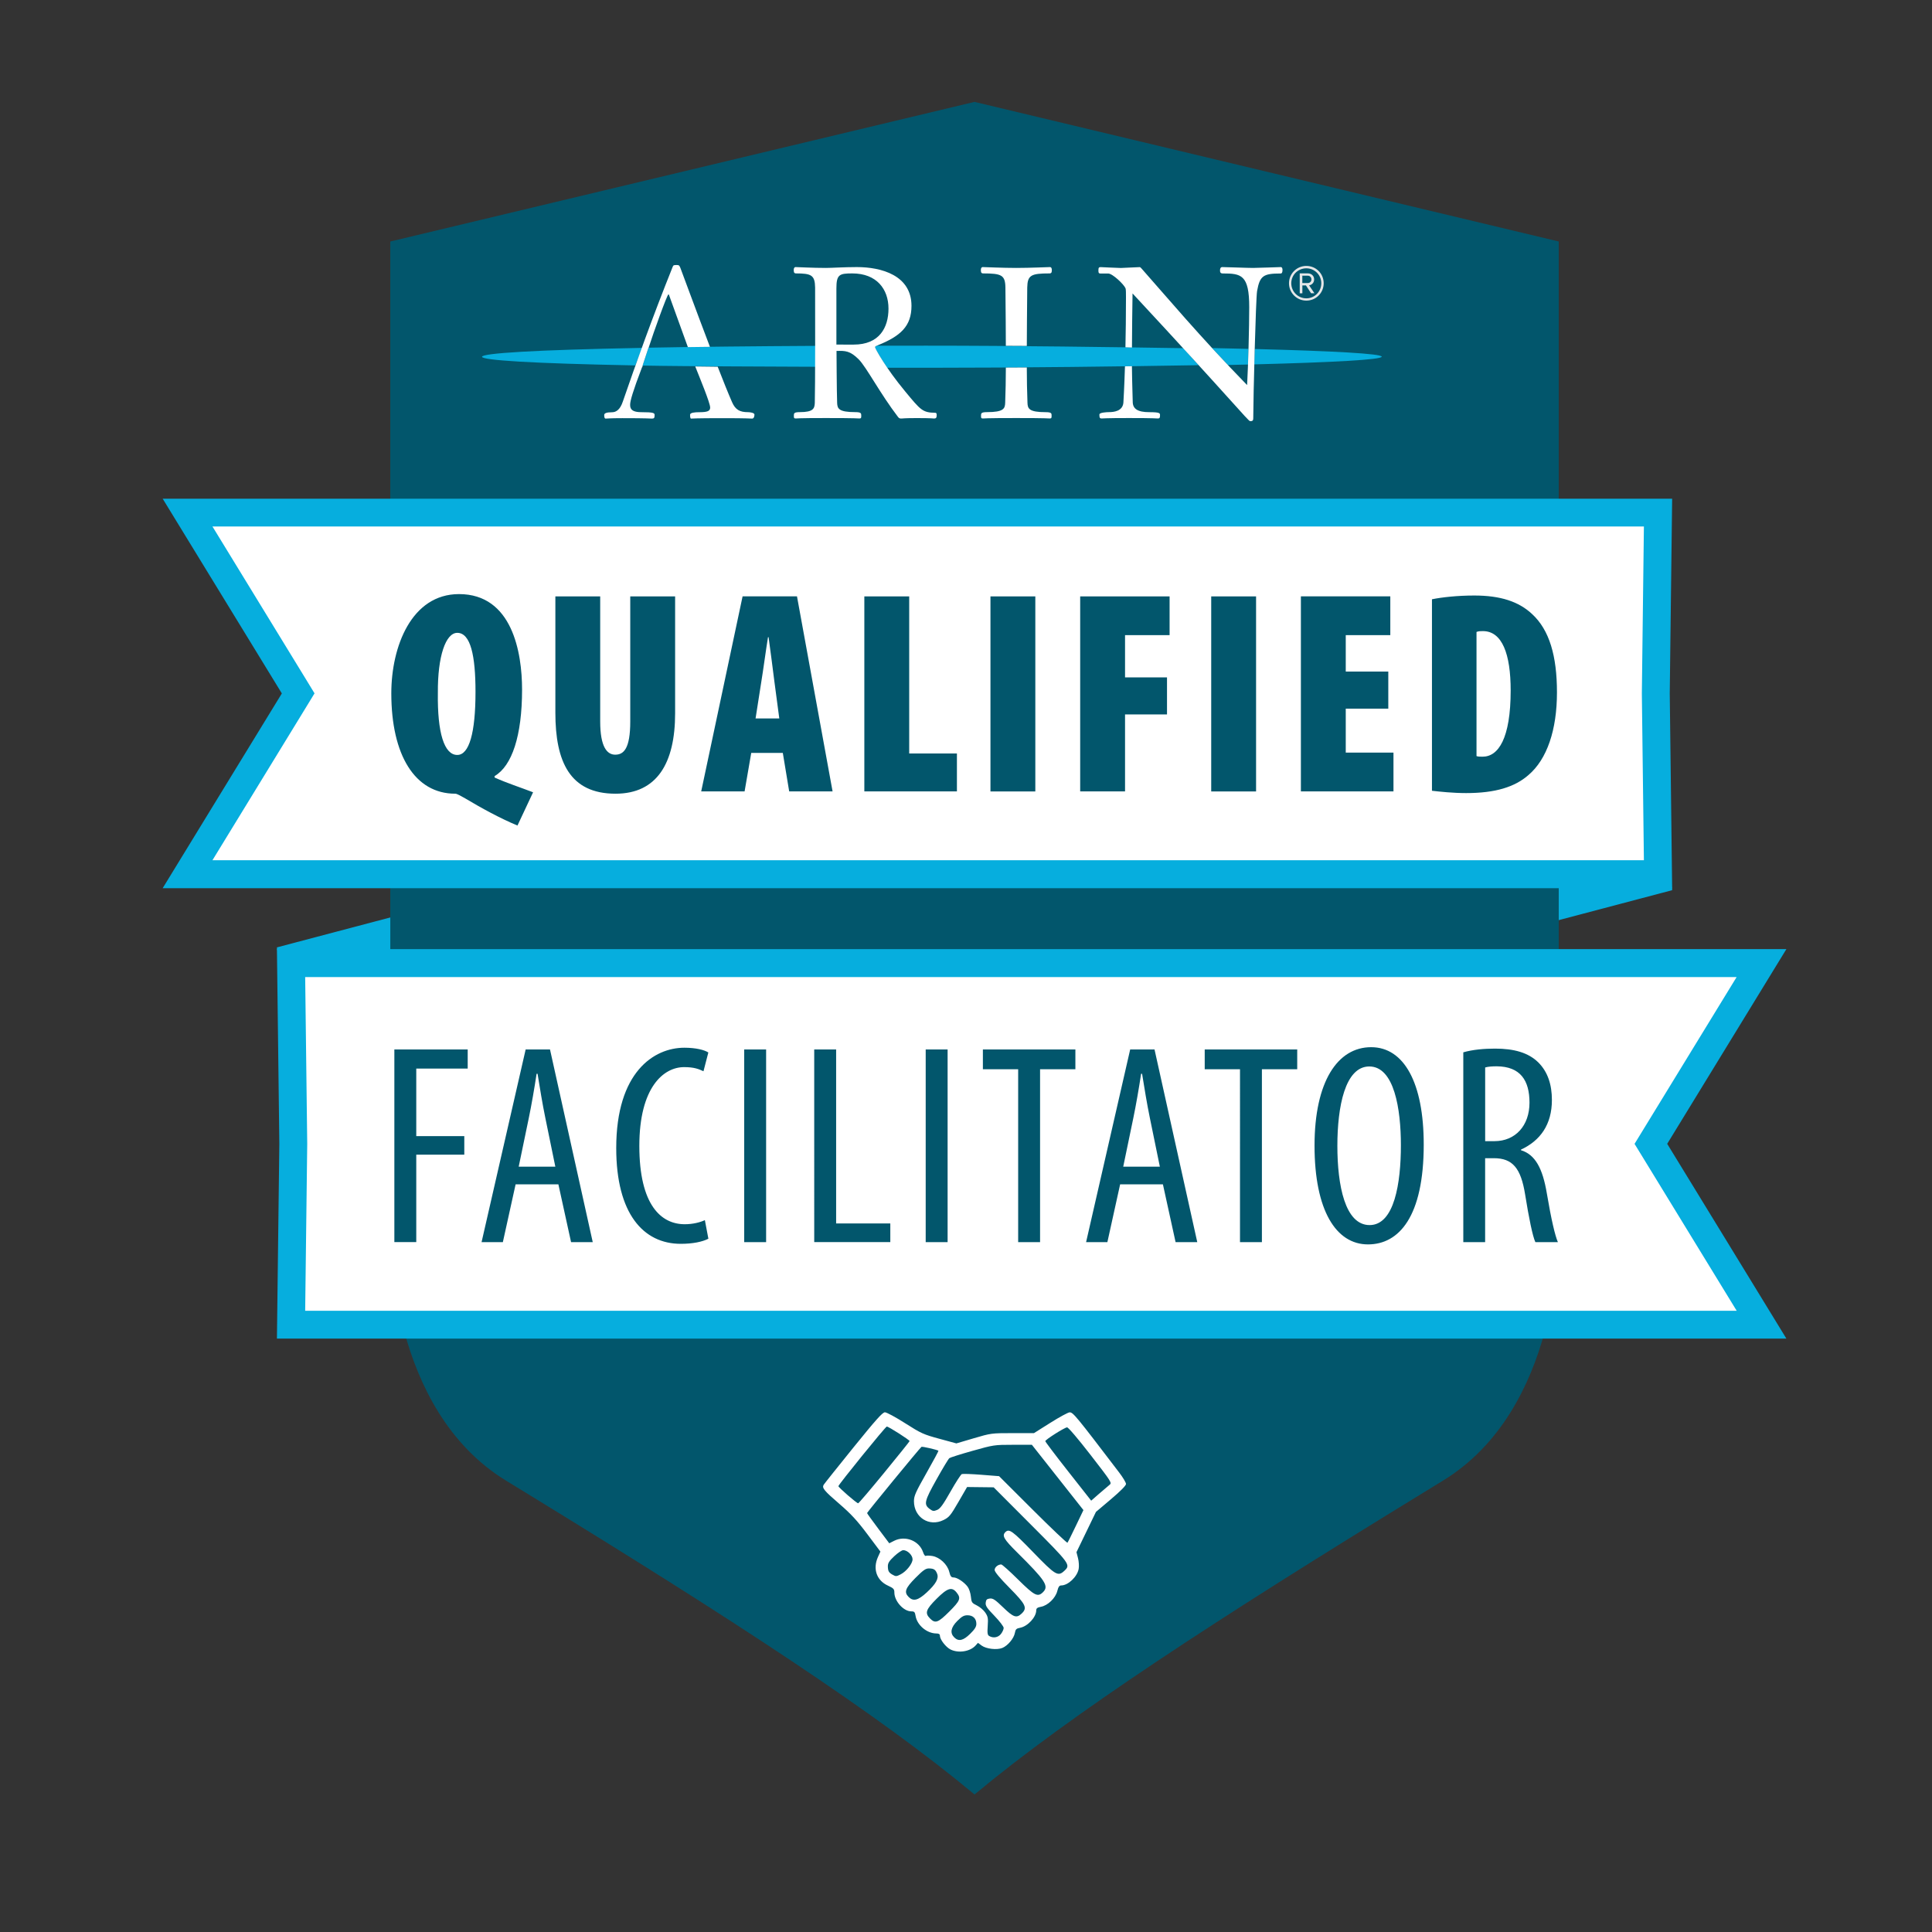<?xml version="1.0" encoding="utf-8"?>
<!-- Generator: Adobe Illustrator 27.0.1, SVG Export Plug-In . SVG Version: 6.00 Build 0)  -->
<svg version="1.1" id="Layer_1" xmlns="http://www.w3.org/2000/svg" xmlns:xlink="http://www.w3.org/1999/xlink" x="0px" y="0px"
	 viewBox="0 0 500 500" style="enable-background:new 0 0 500 500;" xml:space="preserve">
<rect x="0" y="0" width="500" height="500" fill="#333333" stroke="none"/>
<style type="text/css">
	.st0{clip-path:url(#SVGID_00000049223147931408986690000010206245209908710792_);fill:#FFFFFF;}
	.st1{clip-path:url(#SVGID_00000049223147931408986690000010206245209908710792_);fill:#06AEDE;}
	.st2{clip-path:url(#SVGID_00000049223147931408986690000010206245209908710792_);}
	.st3{clip-path:url(#SVGID_00000015322426392293120260000002321035006267034020_);fill:#02566C;}
	.st4{clip-path:url(#SVGID_00000015322426392293120260000002321035006267034020_);fill:#FFFFFF;}
	.st5{clip-path:url(#SVGID_00000015322426392293120260000002321035006267034020_);fill:#06AEDE;}
	.st6{clip-path:url(#SVGID_00000049223147931408986690000010206245209908710792_);fill:#02566C;}
	.st7{fill:#E6E7E8;}
</style>
<g id="Qualified_Facilitators_00000072994179927658172760000001287021153469228178_">
	<g>
		<defs>
			<rect id="SVGID_1_" x="33.55" y="14.56" width="437.69" height="463.06"/>
		</defs>
		<clipPath id="SVGID_00000049927479409551242430000002126634252441675936_">
			<use xlink:href="#SVGID_1_"  style="overflow:visible;"/>
		</clipPath>
		<polygon style="clip-path:url(#SVGID_00000049927479409551242430000002126634252441675936_);fill:#FFFFFF;" points="
			406.63,233.31 406.63,233.55 407.51,233.31 		"/>
		<polygon style="clip-path:url(#SVGID_00000049927479409551242430000002126634252441675936_);fill:#06AEDE;" points="432.74,229.7 
			403.02,229.7 403.02,238.23 432.75,230.38 		"/>
		<polygon style="clip-path:url(#SVGID_00000049927479409551242430000002126634252441675936_);fill:#FFFFFF;" points="96.91,242.25 
			97.8,242.25 97.8,242.01 		"/>
		<polygon style="clip-path:url(#SVGID_00000049927479409551242430000002126634252441675936_);fill:#06AEDE;" points="101.4,237.33 
			71.67,245.18 71.69,245.86 101.4,245.86 		"/>
		<g style="clip-path:url(#SVGID_00000049927479409551242430000002126634252441675936_);">
			<defs>
				<rect id="SVGID_00000108267188927729848030000001920019932303449779_" x="33.55" y="14.56" width="437.69" height="463.06"/>
			</defs>
			<clipPath id="SVGID_00000126281704225707465700000014995379315030097030_">
				<use xlink:href="#SVGID_00000108267188927729848030000001920019932303449779_"  style="overflow:visible;"/>
			</clipPath>
			<path style="clip-path:url(#SVGID_00000126281704225707465700000014995379315030097030_);fill:#02566C;" d="M252.21,464.41
				c-24.86-20.71-62.46-45.23-116.21-78.14l-5.08-3.11c-30.16-18.49-29.99-62.53-29.94-65.52l0.07-1.15l-0.04-0.65V62.5
				l151.19-36.13L403.4,62.5v254.64l0.04,0.51c0.05,3.19,0.14,47.06-29.94,65.5l-5.09,3.12
				C314.67,419.18,277.07,443.7,252.21,464.41"/>
			<polygon style="clip-path:url(#SVGID_00000126281704225707465700000014995379315030097030_);fill:#FFFFFF;" points="
				48.54,226.25 77.17,179.46 48.54,132.67 429.1,132.67 428.52,179.46 429.1,226.25 			"/>
			<path style="clip-path:url(#SVGID_00000126281704225707465700000014995379315030097030_);fill:#06AEDE;" d="M425.44,136.27
				l-0.53,43.09l0,0.09l0,0.09l0.53,43.09h-48.11H90.68h-35.7l24.12-39.42l2.3-3.77l-2.3-3.77l-24.12-39.42h29.32h298.86H425.44z
				 M432.75,129.06h-49.59H84.29H42.1l30.84,50.4l-30.84,50.4h48.58h286.66h55.41l-0.62-50.4L432.75,129.06z"/>
			<polygon style="clip-path:url(#SVGID_00000126281704225707465700000014995379315030097030_);fill:#FFFFFF;" points="
				75.33,342.81 75.9,296.02 75.33,249.23 455.89,249.23 427.25,296.02 455.89,342.81 			"/>
			<path style="clip-path:url(#SVGID_00000126281704225707465700000014995379315030097030_);fill:#06AEDE;" d="M449.45,252.84
				l-24.12,39.42l-2.31,3.77l2.31,3.77l24.12,39.42h-29.32H121.27H78.98l0.53-43.09l0-0.09l0-0.09l-0.53-43.09h48.11h286.66H449.45z
				 M462.32,245.62h-48.58H127.09H71.67l0.62,50.4l-0.62,50.4h49.59h298.86h42.19l-30.84-50.4L462.32,245.62z"/>
			<path style="clip-path:url(#SVGID_00000126281704225707465700000014995379315030097030_);fill:#06AEDE;" d="M313.7,90.08
				c1.31,1.42,2.67,2.88,4.08,4.38c1.78-0.04,3.52-0.08,5.2-0.12c0.05-1.3,0.09-2.67,0.13-4.05
				C320.13,90.21,316.99,90.14,313.7,90.08"/>
			<path style="clip-path:url(#SVGID_00000126281704225707465700000014995379315030097030_);fill:#06AEDE;" d="M324.72,90.32
				c-0.04,1.32-0.07,2.66-0.11,3.98c20.46-0.52,32.98-1.22,32.98-1.99C357.6,91.54,345.12,90.84,324.72,90.32"/>
			<path style="clip-path:url(#SVGID_00000126281704225707465700000014995379315030097030_);fill:#06AEDE;" d="M164.41,94.57
				c-26.98-0.52-39.66-1.34-39.66-2.24c0-0.92,13.72-1.78,41.5-2.3L164.41,94.57z"/>
			<path style="clip-path:url(#SVGID_00000126281704225707465700000014995379315030097030_);fill:#06AEDE;" d="M211.06,92.23
				l-0.02-2.72c-14.93,0.08-31.1,0.24-43.21,0.47l-1.53,4.63c12.44,0.24,35.34,0.23,44.76,0.31V92.23z"/>
			<path style="clip-path:url(#SVGID_00000126281704225707465700000014995379315030097030_);fill:#06AEDE;" d="M226.44,89.84
				c0,0.21,1.09,2.28,3.16,5.33c3.37,0,6.77,0.01,10.24,0.01c25.01,0,51.34-0.35,70.31-0.67l-3.89-4.4
				c-18.1-0.28-43.31-0.65-66.43-0.65c-4.41,0-8.73,0-12.97,0.01C226.65,89.56,226.44,89.66,226.44,89.84"/>
			<path style="clip-path:url(#SVGID_00000126281704225707465700000014995379315030097030_);fill:#FFFFFF;" d="M165.93,106.67
				c-2.85,0-2.85-1.26-2.85-1.97c0-0.93,0.71-3.45,3.01-9.48c0.1-0.25,0.18-0.44,0.27-0.59c-0.02,0-0.05,0-0.07,0l1.53-4.63
				c0.01,0,0.03,0,0.04,0c1.29-4.02,4.81-13.8,5.12-13.8h0.11l4.93,13.63c1.87-0.03,3.78-0.05,5.71-0.07
				c-3.69-9.68-7.44-19.93-7.68-20.51c-0.27-0.66-0.44-0.66-0.93-0.66c-0.66,0-0.88,0-1.04,0.49c-5.32,13.27-9.54,25.11-12.88,34.81
				c-0.71,2.14-1.75,2.8-2.8,2.8c-1.48,0-2.03,0.27-2.03,0.71c0,0.66,0.11,0.93,0.38,0.93c0.44,0,0.99-0.11,4.33-0.11
				c6.52,0,7.24,0.11,7.67,0.11c0.55,0,0.66-0.22,0.66-0.88C169.43,106.89,169.22,106.67,165.93,106.67"/>
			<path style="clip-path:url(#SVGID_00000126281704225707465700000014995379315030097030_);fill:#FFFFFF;" d="M193.61,106.67
				c-2.14,0-3.29-0.6-4.17-2.63c-0.97-2.22-2.28-5.48-3.7-9.13c-1.97-0.02-3.9-0.05-5.81-0.07c1.15,2.91,3.86,9.43,3.86,10.63
				c0,0.93-0.71,1.21-2.9,1.21c-1.1,0-2.3,0.11-2.3,0.66c0,0.55,0.06,0.99,0.27,0.99c0.38,0,0.77-0.11,8.17-0.11
				c6.63,0,7.07,0.11,7.62,0.11c0.49,0,0.6-0.66,0.6-1.04C195.25,106.83,194.1,106.67,193.61,106.67"/>
			<path style="clip-path:url(#SVGID_00000126281704225707465700000014995379315030097030_);fill:#FFFFFF;" d="M216.46,89.18V74.65
				c0-3.62,0.77-3.89,4.11-3.89c6.3,0,9.37,4.06,9.37,9.1c0,4.99-2.41,9.32-8.99,9.32H216.46z M210.87,104.25
				c-0.06,1.48-0.38,2.41-3.89,2.41c-1.53,0-1.53,0.33-1.53,0.93c0,0.49,0,0.71,0.44,0.71c0.38,0,0.6-0.11,7.84-0.11
				c8.11,0,8.33,0.11,8.72,0.11c0.44,0,0.44-0.22,0.44-0.71c0-0.6,0-0.93-1.53-0.93c-4.33,0-4.66-0.93-4.71-2.41
				c-0.11-2.74-0.16-13.43-0.16-13.43c2.25-0.06,3.51-0.06,5.75,2.19c1.97,1.97,5.59,8.93,10.14,14.86
				c0.33,0.44,0.49,0.44,0.99,0.44c0.27,0,0.55-0.11,3.89-0.11c4,0,4.22,0.11,4.49,0.11c0.5,0,0.66-0.22,0.66-0.82
				c0-0.33,0-0.66-0.38-0.66c-3.29-0.05-3.78-0.71-7.73-5.48c-5.1-6.14-7.84-11.18-7.84-11.51c0-0.22,0.33-0.33,0.6-0.44
				c6.03-2.41,8.83-4.99,8.83-10.25c0-7.89-7.78-10.03-14.14-10.03c-3.23,0-6.58,0.22-8,0.22c-3.45,0-7.4-0.22-7.84-0.22
				c-0.38,0-0.49,0.38-0.49,0.71c0,0.49,0,0.93,0.6,0.93c3.95,0,4.88,0.44,4.93,3.67C210.98,76.96,210.98,101.51,210.87,104.25"/>
			<path style="clip-path:url(#SVGID_00000126281704225707465700000014995379315030097030_);fill:#FFFFFF;" d="M254.45,70.76
				c4.77,0,5.7,0.44,5.75,3.67c0.06,2.52,0.11,15.06,0.11,15.06c1.82,0.01,3.63,0.02,5.43,0.03c0,0,0.06-12.57,0.11-15.09
				c0.06-3.23,0.99-3.67,5.76-3.67c0.6,0,0.6-0.44,0.6-0.93c0-0.33-0.11-0.71-0.49-0.71c-0.44,0-5.21,0.22-8.72,0.22
				c-3.45,0-8.22-0.22-8.66-0.22c-0.38,0-0.49,0.38-0.49,0.71C253.85,70.32,253.85,70.76,254.45,70.76"/>
			<path style="clip-path:url(#SVGID_00000126281704225707465700000014995379315030097030_);fill:#FFFFFF;" d="M270.62,106.67
				c-4.33,0-4.66-0.93-4.71-2.41c-0.11-2.74-0.17-6.3-0.17-8.66V95.1c-1.79,0.01-3.6,0.02-5.43,0.03v0.46
				c0,2.36-0.06,5.92-0.17,8.66c-0.05,1.48-0.38,2.41-4.71,2.41c-1.54,0-1.54,0.33-1.54,0.93c0,0.49,0,0.71,0.44,0.71
				c0.38,0,0.6-0.11,8.66-0.11c8.11,0,8.33,0.11,8.72,0.11c0.44,0,0.44-0.22,0.44-0.71C272.16,107,272.16,106.67,270.62,106.67"/>
			<path style="clip-path:url(#SVGID_00000126281704225707465700000014995379315030097030_);fill:#FFFFFF;" d="M297.43,106.67
				c-3.02,0-4.28-0.88-4.28-2.69c0-0.9-0.15-4.05-0.21-9.21c-0.61,0.01-1.18,0.03-1.8,0.04c-0.17,5.47-0.38,8.88-0.41,9.44
				c-0.22,2.14-2.41,2.41-3.73,2.41c-0.66,0-2.47,0.11-2.47,0.6c0,0.66,0,1.04,0.55,1.04c0.38,0,0.88-0.11,7.07-0.11
				c6.74,0,7.07,0.11,7.51,0.11c0.44,0,0.55-0.16,0.55-0.82C300.22,106.94,300.22,106.67,297.43,106.67"/>
			<path style="clip-path:url(#SVGID_00000126281704225707465700000014995379315030097030_);fill:#FFFFFF;" d="M331.47,69.12
				c-0.33,0-5.97,0.22-7.18,0.22c-1.53,0-7.07-0.22-7.95-0.22c-0.44,0-0.6,0.33-0.6,0.88c0,0.44,0.11,0.77,0.71,0.77
				c4.77,0,6.85,0.33,6.85,8.72c0,5.37-0.27,15.07-0.55,20.17c-12.28-12.61-20.94-22.97-27.35-30.2c-0.17-0.16-0.28-0.33-0.44-0.33
				c-0.88,0-4.06,0.22-4.88,0.22c-0.99,0-4.88-0.22-5.21-0.22c-0.44,0-0.6,0.11-0.6,0.77c0,0.55,0,0.88,0.49,0.88h2.03
				c1.15,0,4.11,2.85,4.5,3.84c0.11,0.27,0.11,1.37,0.11,2.36c0,4.8-0.06,9.22-0.14,12.9c0.56,0.01,1.13,0.05,1.69,0.06
				c0-4.61,0.1-9.39,0.15-14c25.32,27.24,29.93,33.05,30.42,33.05c0.55,0,0.82-0.05,0.82-0.77c0-5.21,0.66-30.97,0.99-32.89
				c0.71-4,1.65-4.55,6.09-4.55c0.27,0,0.49-0.17,0.49-0.93C331.91,69.5,331.8,69.12,331.47,69.12"/>
			<path style="clip-path:url(#SVGID_00000126281704225707465700000014995379315030097030_);fill:#FFFFFF;" d="M246,426.89
				c-1.21-0.6-2.75-2.59-2.75-3.55c0-0.42-0.27-0.6-0.93-0.6c-2.46-0.02-4.98-2.15-5.37-4.54c-0.16-1.01-0.32-1.18-1.11-1.18
				c-2,0-4.38-2.65-4.38-4.88c0-0.89-0.21-1.11-1.66-1.78c-2.93-1.34-3.97-4.33-2.59-7.4l0.64-1.41l-3.39-4.52
				c-2.65-3.53-4.23-5.24-7.2-7.8c-3.98-3.43-4.58-4.15-4.1-4.96c0.16-0.27,3.62-4.6,7.68-9.63c5.87-7.25,7.56-9.14,8.18-9.14
				c0.43,0,2.79,1.27,5.23,2.83c4.13,2.63,4.76,2.91,8.85,4.02l4.41,1.2l4.51-1.33c4.44-1.31,4.59-1.33,10.04-1.33h5.53l4.27-2.69
				c2.35-1.48,4.58-2.69,4.97-2.69c0.89,0,1.63,0.9,12.83,15.6c0.96,1.26,1.75,2.58,1.75,2.94c0,0.41-1.44,1.86-3.89,3.94
				l-3.89,3.29l-2.52,5.21l-2.52,5.21l0.4,1.55c0.22,0.86,0.3,2.11,0.17,2.78c-0.38,2.05-2.75,4.28-4.52,4.28
				c-0.49,0-0.74,0.37-1.02,1.47c-0.46,1.81-2.44,3.72-4.21,4.05c-0.93,0.17-1.23,0.4-1.23,0.91c0,1.77-2.21,4.16-4.19,4.53
				c-0.97,0.18-1.17,0.39-1.35,1.37c-0.26,1.39-1.83,3.26-3.22,3.84c-1.39,0.58-4.19,0.26-5.37-0.61l-0.95-0.7l-0.63,0.7
				C251.05,427.42,248.07,427.91,246,426.89 M251.07,422.84c1.2-1.18,1.61-1.84,1.61-2.58c0-1.38-0.87-2.23-2.29-2.23
				c-0.93,0-1.47,0.3-2.64,1.47c-1.68,1.68-1.95,3.11-0.8,4.25C248.08,424.87,249.27,424.61,251.07,422.84 M259.05,422.86
				c0.38-0.49,0.7-1.19,0.7-1.55c0-0.37-1.07-1.76-2.38-3.12c-1.99-2.05-2.36-2.62-2.27-3.42c0.09-0.77,0.3-0.98,1.07-1.07
				c0.8-0.09,1.37,0.29,3.42,2.27c2.67,2.59,3.48,2.87,4.78,1.65c1.57-1.47,1.16-2.36-3.09-6.66c-2.54-2.57-3.87-4.17-3.87-4.65
				c0-0.7,0.87-1.43,1.71-1.43c0.23,0,2.2,1.76,4.38,3.92c4.25,4.2,5.07,4.61,6.45,3.23c1.56-1.56,0.61-3.01-6.79-10.34
				c-3.35-3.32-3.89-4.25-2.99-5.16c0.99-0.99,1.82-0.38,7.17,5.14c5.85,6.05,6.46,6.41,8.14,4.83c1.63-1.53,1.45-1.77-8.77-12.01
				l-9.55-9.57l-3.44-0.04l-3.44-0.04l-2.24,3.87c-2.02,3.49-2.4,3.95-3.85,4.67c-3.71,1.84-7.66-0.67-7.66-4.87
				c0-1.38,0.42-2.32,3.23-7.28c1.78-3.14,3.18-5.74,3.11-5.78c-0.37-0.27-4.18-1.14-4.39-1.01c-0.36,0.22-14.08,16.93-14.08,17.14
				c0,0.1,1.29,1.9,2.87,4l2.87,3.82l1.24-0.63c2.89-1.47,6.52-0.04,7.52,2.96c0.2,0.62,0.52,1.04,0.69,0.93
				c0.18-0.11,0.94-0.09,1.7,0.03c1.91,0.32,3.89,2.17,4.37,4.08c0.3,1.19,0.52,1.47,1.12,1.47c0.93,0,2.75,1.21,3.65,2.42
				c0.37,0.5,0.74,1.63,0.83,2.53c0.15,1.51,0.26,1.67,1.55,2.3c0.76,0.37,1.75,1.2,2.18,1.85c0.69,1.03,0.77,1.47,0.63,3.46
				c-0.13,1.86-0.06,2.34,0.39,2.6C257.04,424.02,258.33,423.79,259.05,422.86 M245.67,417.08c2.82-2.82,3.07-3.45,1.93-4.9
				c-1.25-1.59-2.38-1.25-5.23,1.6c-2.78,2.78-3.07,3.69-1.66,5.1C242.05,420.23,242.78,419.96,245.67,417.08 M239.82,412.14
				c2.4-2.22,3.18-3.62,2.71-4.85c-0.41-1.08-0.86-1.37-2.15-1.38c-0.82,0-1.49,0.47-3.45,2.44c-2.65,2.67-3.02,3.7-1.76,4.96
				C236.36,414.5,237.61,414.18,239.82,412.14 M233.11,407.43c1.48-0.77,3.06-2.77,3.06-3.88c0-1.08-1.32-2.37-2.42-2.37
				c-0.35,0-1.39,0.7-2.31,1.56c-1.31,1.23-1.67,1.78-1.66,2.61c0.01,1.21,0.23,1.63,1.17,2.16
				C231.84,408.02,231.99,408.01,233.11,407.43 M278.43,394.9l1.96-4.09l-6.67-8.45l-6.67-8.45h-4.91c-4.82,0-5,0.03-10.47,1.57
				c-3.06,0.86-5.75,1.71-5.98,1.89c-0.23,0.17-1.72,2.64-3.31,5.49c-3.16,5.63-3.35,6.49-1.77,7.66c0.79,0.59,1.03,0.62,1.92,0.25
				c0.8-0.33,1.54-1.35,3.47-4.76c1.35-2.39,2.67-4.42,2.92-4.52c0.25-0.1,2.53-0.02,5.05,0.18l4.59,0.36l8.75,8.73
				c4.81,4.8,8.84,8.62,8.95,8.49C276.38,399.11,277.35,397.16,278.43,394.9 M228.84,381.13c3.57-4.36,6.53-8.04,6.56-8.17
				c0.08-0.25-5.43-3.77-5.9-3.77c-0.33,0-12.52,15.03-12.52,15.43c0,0.33,4.73,4.43,5.11,4.43
				C222.23,389.06,225.27,385.49,228.84,381.13 M287.12,384.3c0.69-0.54,0.61-0.67-4.87-7.75c-3.3-4.26-5.79-7.18-6.1-7.15
				c-0.69,0.06-5.63,3.19-5.63,3.57c0,0.16,2.67,3.7,5.94,7.85l5.94,7.55l2.01-1.76C285.52,385.65,286.74,384.61,287.12,384.3"/>
		</g>
		<path style="clip-path:url(#SVGID_00000049927479409551242430000002126634252441675936_);fill:#02566C;" d="M102.06,271.6h18.98
			v4.95h-13.31v17.47h12.43v4.81h-12.43v22.62h-5.67V271.6z M133.44,306.5l-3.3,14.96h-5.51l11.41-49.86h6.3l11.06,49.86h-5.61
			l-3.28-14.96H133.44z M143.72,301.94l-2.6-12.68c-0.73-3.54-1.4-7.64-2-11.37h-0.25c-0.57,3.78-1.31,8.03-2.01,11.42l-2.62,12.62
			H143.72z M183.33,320.58c-1.54,0.8-4.04,1.32-7.15,1.32c-9.71,0-16.7-7.84-16.7-24.77c0-19.66,9.74-25.98,17.64-25.98
			c3,0,5.19,0.58,6.2,1.23l-1.26,4.86c-1.21-0.57-2.42-1.07-5.01-1.07c-5.31,0-11.59,5.21-11.59,20.39
			c0,15.29,5.62,20.27,11.75,20.27c2.13,0,4.03-0.5,5.21-1.06L183.33,320.58z M198.27,271.6v49.86h-5.67V271.6H198.27z
			 M210.72,271.6h5.67v45.03h14.02v4.83h-19.69V271.6z M245.24,271.6v49.86h-5.67V271.6H245.24z M263.49,276.72h-9.12v-5.12h23.94
			v5.12h-9.14v44.74h-5.67V276.72z M289.89,306.5l-3.3,14.96h-5.51l11.41-49.86h6.3l11.06,49.86h-5.61l-3.28-14.96H289.89z
			 M300.17,301.94l-2.6-12.68c-0.73-3.54-1.4-7.64-2-11.37h-0.25c-0.57,3.78-1.31,8.03-2.01,11.42l-2.62,12.62H300.17z
			 M320.9,276.72h-9.12v-5.12h23.94v5.12h-9.14v44.74h-5.67V276.72z M354.85,271.01c8.52,0,13.61,9.25,13.61,25.19
			c0,18.66-6.39,25.85-14.43,25.85c-8.28,0-13.83-8.82-13.83-25.56C340.2,279.94,346.15,271.01,354.85,271.01L354.85,271.01z
			 M346.11,296.53c0,10.26,1.99,20.52,8.34,20.52c6.42,0,8.1-10.88,8.1-20.68c0-9.3-1.7-20.37-8.18-20.37
			C348.1,276.01,346.11,286.41,346.11,296.53z M378.71,272.34c2.4-0.7,5.37-0.96,8.2-0.96c4.91,0,8.61,1.03,11.2,3.57
			c2.48,2.47,3.52,5.8,3.52,9.72c0,6.38-3.01,10.53-8.01,12.85v0.15c3.67,1.12,5.61,4.65,6.7,11.18c1.15,6.82,2.16,11.05,2.86,12.61
			h-5.83c-0.7-1.49-1.67-6.2-2.65-12.33c-1.1-6.85-3.26-9.39-8.1-9.39h-2.25v21.72h-5.65V272.34z M384.36,295.33h2.41
			c5.41,0,9.06-4.01,9.06-9.96c0-5.75-2.34-9.36-8.47-9.41c-1.15,0-2.25,0.07-3,0.3V295.33z"/>
		<path style="clip-path:url(#SVGID_00000049927479409551242430000002126634252441675936_);fill:#02566C;" d="M133.92,213.65
			c-4.49-1.87-9.28-4.49-13.55-7.04c-1.2-0.67-2.1-1.2-2.55-1.2c-10.48,0-16.55-10.03-16.55-25.98c0-12.13,5.24-25.68,17.52-25.68
			c13.78,0,16.32,15.12,16.32,24.71c0,11.98-2.62,19.77-7.11,22.39v0.37c3.14,1.42,6.66,2.55,9.96,3.82L133.92,213.65z
			 M123.06,179.05c0-9.36-1.27-15.27-4.72-15.27c-2.99,0-5.09,6.06-5.02,15.5c-0.15,10.41,1.65,16.1,5.02,16.1
			C121.42,195.38,123.06,189.69,123.06,179.05z M155.33,154.35v32.35c0,6.66,1.8,8.61,3.89,8.61c2.17,0,3.89-1.5,3.89-8.61v-32.35
			h11.61v30.25c0,12.95-4.72,20.81-15.42,20.81c-11.83,0-15.57-8.31-15.57-20.96v-30.1H155.33z M194.42,194.85l-1.72,9.96h-11.23
			l10.71-50.47h14.08l9.21,50.47h-11.23l-1.65-9.96H194.42z M201.68,185.94l-1.27-9.58c-0.37-2.85-1.05-8.31-1.5-11.46h-0.15
			c-0.52,3.14-1.27,8.76-1.72,11.46l-1.5,9.58H201.68z M223.69,154.35h11.61V195h12.35v9.81h-23.96V154.35z M267.94,154.35v50.47
			h-11.61v-50.47H267.94z M279.55,154.35h23.14v10.03h-11.53v10.93h10.86v9.58h-10.86v19.92h-11.61V154.35z M325.07,154.35v50.47
			h-11.61v-50.47H325.07z M359.29,183.4h-11.01v11.38h12.35v10.03h-23.96v-50.47h23.14v10.03h-11.53v9.43h11.01V183.4z
			 M370.6,155.09c2.55-0.52,6.59-0.97,10.93-0.97c6.81,0,11.53,1.57,14.97,4.79c4.49,4.12,6.44,10.86,6.44,20.29
			c0,9.66-2.55,17.3-7.41,21.41c-3.52,3.07-8.54,4.64-16.1,4.64c-3.44,0-6.81-0.37-8.84-0.6V155.09z M382.13,195.68
			c0.37,0.15,1.05,0.15,1.57,0.15c4.04,0,7.26-4.64,7.26-17.15c0-9.36-2.17-15.35-7.19-15.35c-0.6,0-1.12,0-1.65,0.22V195.68z"/>
	</g>
</g>
<g>
	<path class="st7" d="M333.59,73.31c0-2.5,2.01-4.49,4.49-4.49c2.5,0,4.49,1.99,4.49,4.49c0,2.48-1.99,4.49-4.49,4.49
		C335.6,77.8,333.59,75.79,333.59,73.31z M334.18,73.31c0,2.14,1.74,3.9,3.9,3.9c2.14,0,3.87-1.76,3.87-3.9
		c0-2.16-1.74-3.87-3.87-3.87C335.92,69.44,334.18,71.15,334.18,73.31z M339.31,75.9l-1.33-2.03h-0.93v2.03h-0.68v-5.15h2.1
		c0.89,0,1.63,0.61,1.63,1.57c0,1.14-1.02,1.52-1.31,1.52l1.38,2.05H339.31z M337.04,71.34v1.91h1.42c0.53,0,0.93-0.4,0.93-0.93
		c0-0.57-0.4-0.97-0.93-0.97H337.04z"/>
</g>
</svg>